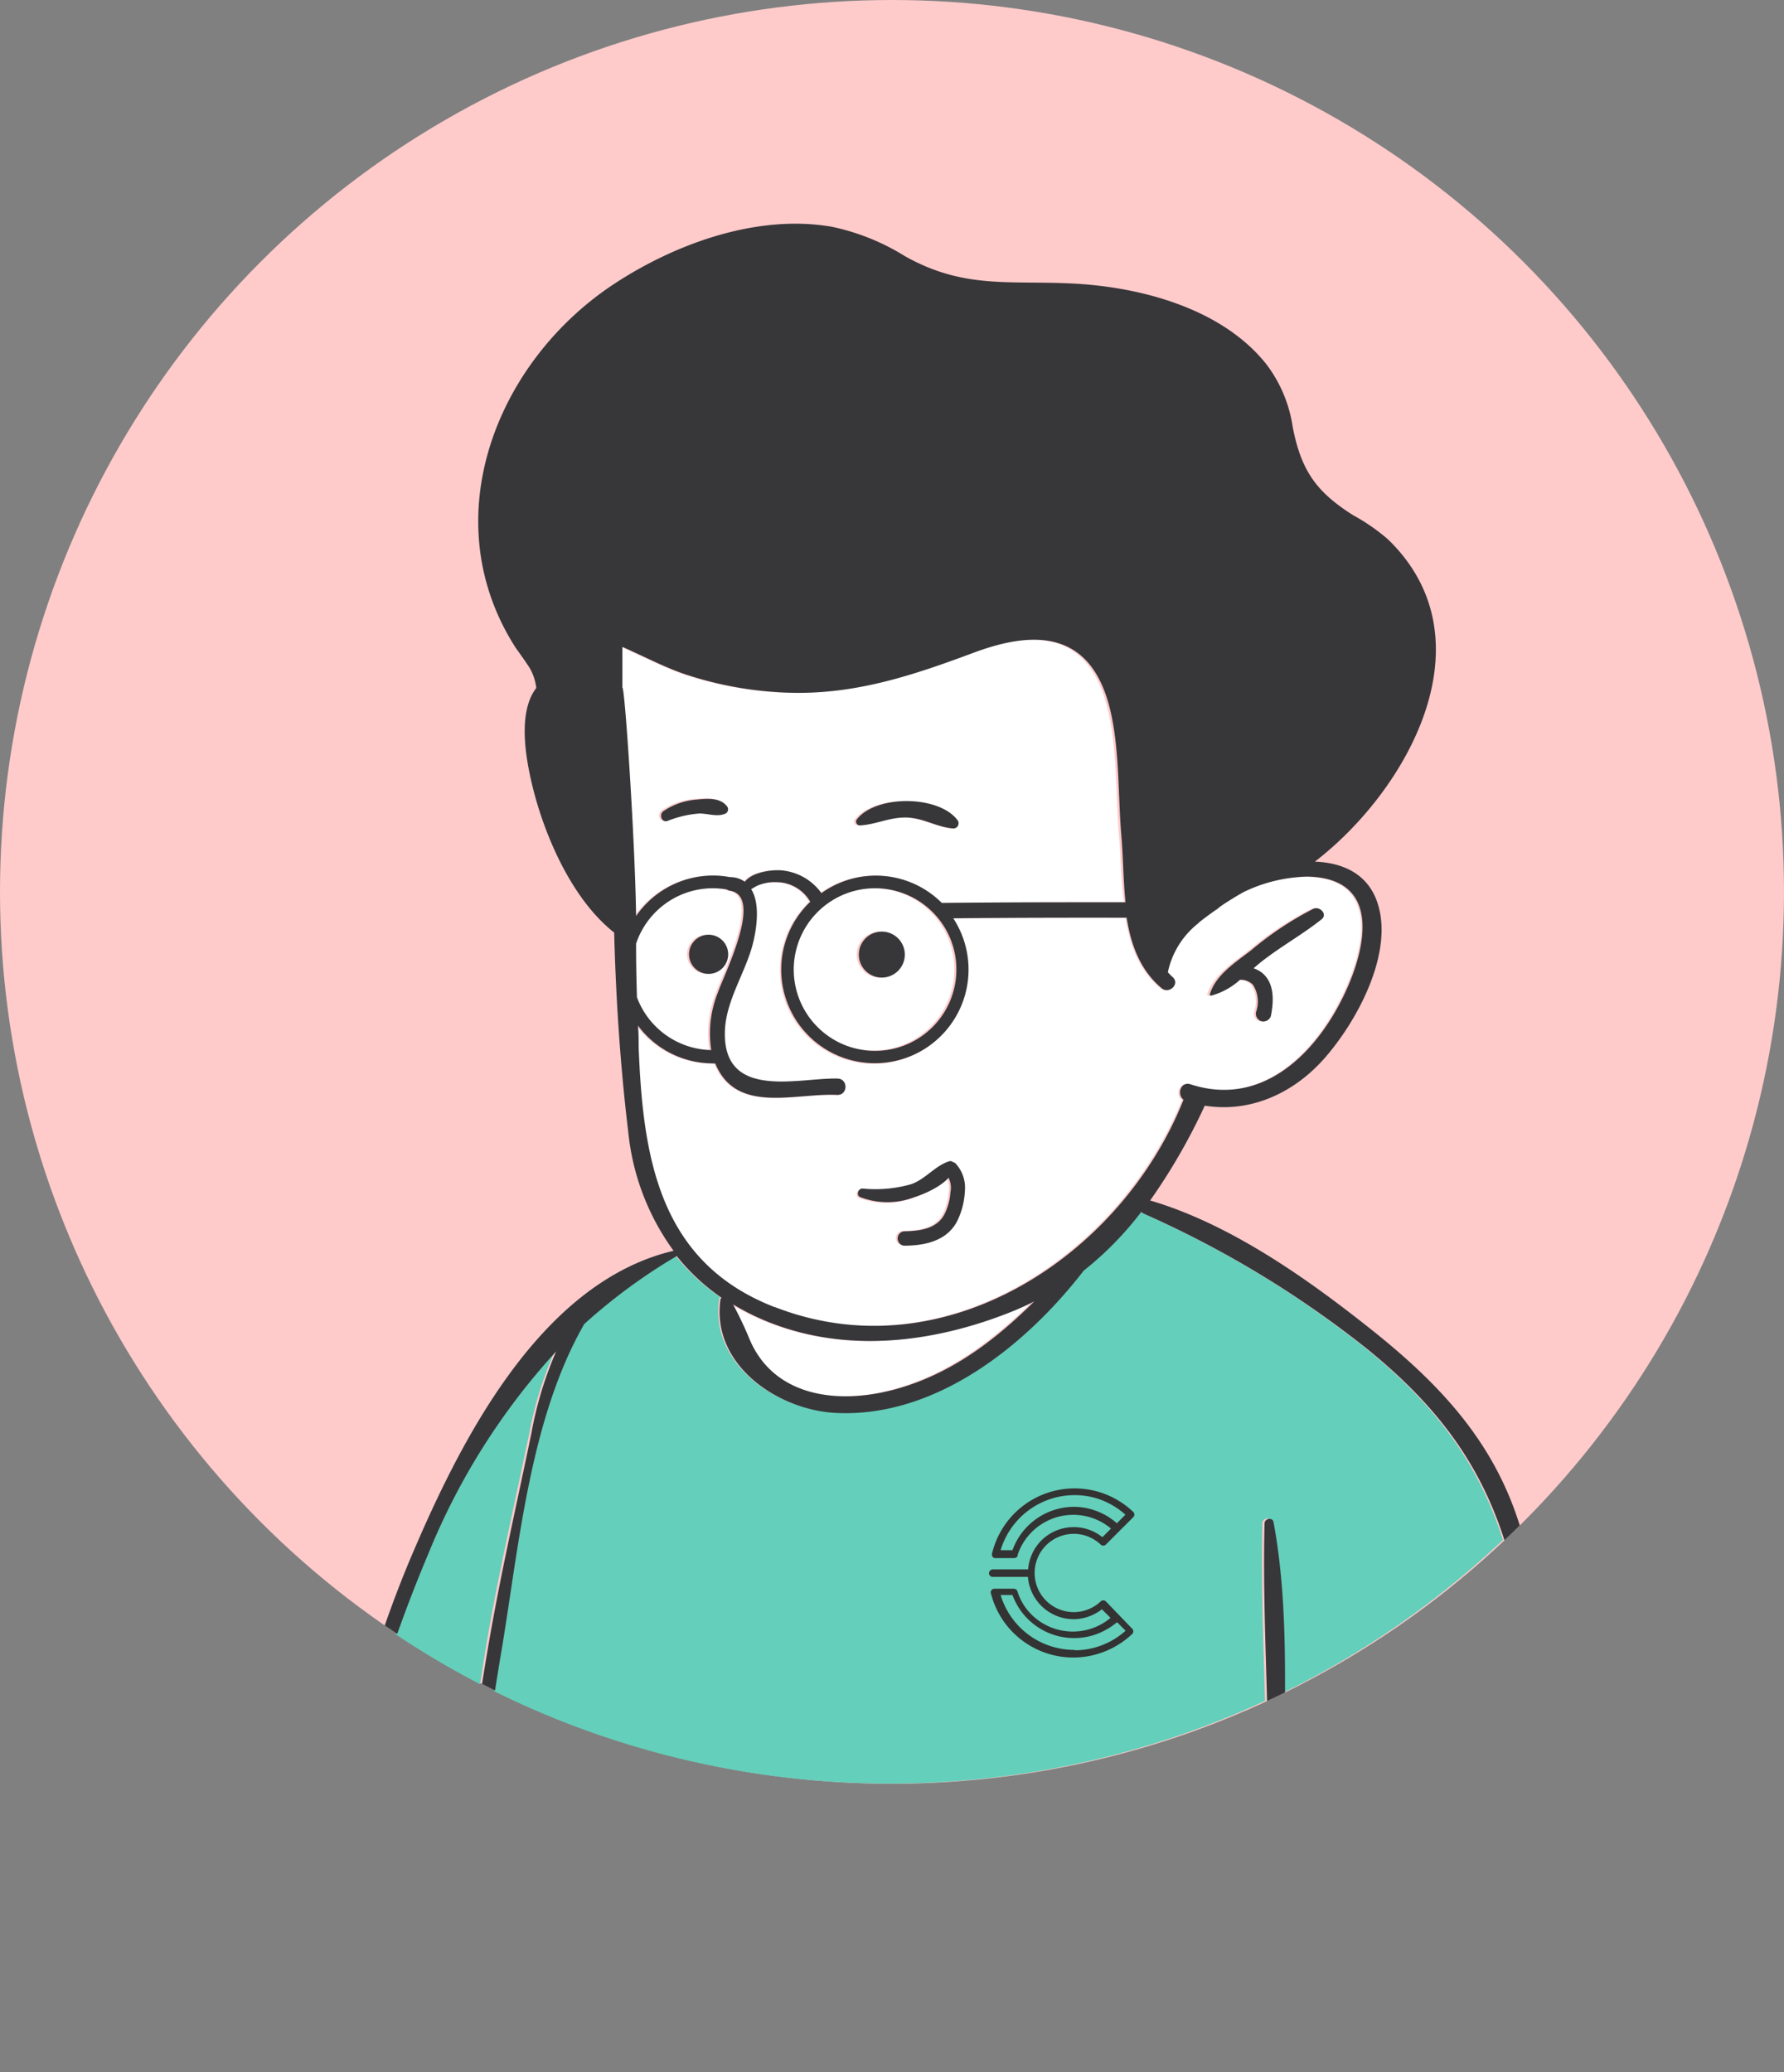 <svg xmlns="http://www.w3.org/2000/svg" xmlns:xlink="http://www.w3.org/1999/xlink" viewBox="0 0 182.3 211.77"><rect x="0" y="0" width="182.3" height="211.77" fill="#808080" stroke="none"/><defs><style>.cls-1{fill:none;}.cls-2{fill:#ffcaca;}.cls-3{fill:#fff;}.cls-4{fill:#64cfba;}.cls-5{clip-path:url(#clip-path);}.cls-6{fill:#37373a;}.cls-7{fill:#333;}</style><clipPath id="clip-path"><circle class="cls-1" cx="91.15" cy="91.15" r="91.15"/></clipPath></defs><g id="Layer_2" data-name="Layer 2"><g id="Layer_1-2" data-name="Layer 1"><circle class="cls-2" cx="91.15" cy="91.15" r="91.15"/><path class="cls-3" d="M114.35,85.46c-.36-4.24-.15-9.1-1.22-13.22-2-7.89-7.81-7.79-13.87-5.53-6.47,2.42-12.48,4.41-19.49,4.06A37.24,37.24,0,0,1,70.08,69c-2.13-.69-4.36-1.9-6.63-2.87,0,0,0,0,0,.07,0,1.31-.06,2.69,0,4.1.26-.11,1.31,15.67,1.39,23.34a9.59,9.59,0,0,1,7.89-4.15,9.33,9.33,0,0,1,1.74.17.47.47,0,0,1,.17,0,2.63,2.63,0,0,1,1.32.47c.76-1,2.65-1.25,3.71-1.17a5.62,5.62,0,0,1,4.11,2.33,9.53,9.53,0,0,1,12.3,1c6.26-.07,12.51-.08,18.77-.07C114.54,89.92,114.53,87.57,114.35,85.46ZM73.94,83.08c-.85.41-1.77,0-2.68,0a10.9,10.9,0,0,0-3.28.77c-.61.21-.85-.64-.41-1a6.93,6.93,0,0,1,3.5-1.2c1-.1,2.37-.21,3.05.69A.5.5,0,0,1,73.94,83.08Zm23.27,1.59c-1.66-.16-3-1.08-4.76-1.12s-3.15.72-4.8.81a.39.39,0,0,1-.33-.58c1.94-2.58,8.47-2.54,10.35.09A.53.53,0,0,1,97.21,84.67Z"/><path class="cls-3" d="M89.24,90.78a8.29,8.29,0,1,0,6.22,2.82h0A8.25,8.25,0,0,0,89.24,90.78Zm.66,9.13a2.35,2.35,0,1,1,2.34-2.35A2.35,2.35,0,0,1,89.9,99.91Z"/><path class="cls-4" d="M129,155.66c0-.51.83-.66.93-.12A93.67,93.67,0,0,1,131.11,173a91.35,91.35,0,0,0,22.47-15.62c-2.57-8-7-13.84-13.89-19.47a104.73,104.73,0,0,0-23-13.95.63.63,0,0,1-.22-.16,34,34,0,0,1-5.88,6l0,0c-5.89,7.64-15.12,15.07-25.35,14.54-5.87-.3-12.7-4.88-11.76-11.57a.38.38,0,0,1,.1-.2A21.57,21.57,0,0,1,69,128.31a57.91,57.91,0,0,0-9.46,6.95C54,145,52.92,157.92,51.13,168.62c-.23,1.4-.45,2.81-.67,4.21a91.25,91.25,0,0,0,78.81,1C129.1,167.79,128.86,161.71,129,155.66Z"/><path class="cls-3" d="M72.49,107.32a11.06,11.06,0,0,1,.67-5.86c.63-1.86,4.74-9.92,1.22-10.43a.65.65,0,0,1-.28-.12,7.71,7.71,0,0,0-1.44-.13,8.28,8.28,0,0,0-7.85,5.66q0,2.75.09,5.49A8.28,8.28,0,0,0,72.49,107.32ZM72.2,95.53a2,2,0,1,1-2,2A2,2,0,0,1,72.2,95.53Z"/><path class="cls-3" d="M79.35,135.49a25,25,0,0,1-4.63-2.18,36.09,36.09,0,0,1,1.65,3.5c2.42,5.84,8.85,6.75,14.6,5.26s10.41-5,14.55-9.07c-.66.33-1.33.64-2,.93C95.86,137.05,87.25,138.29,79.35,135.49Z"/><path class="cls-4" d="M56.67,138.12c-5.48,5.79-9.6,12.64-13.06,20.65-1.16,2.7-2.23,5.46-3.21,8.24a90.34,90.34,0,0,0,8.66,5.12c.26-1.66.51-3.31.8-5,1.22-6.93,2.8-13.79,4.23-20.68A38,38,0,0,1,56.67,138.12Z"/><path class="cls-3" d="M120.78,112.41c-.73-.52-.26-1.9.72-1.57,7.65,2.49,13.37-3.68,16.13-10.12,2-4.57,3-11-4.19-11.11A15.65,15.65,0,0,0,127,91.17c-.68.38-1.34.79-2,1.21a5.39,5.39,0,0,0-.75.56h0c-.14.06-1.87,1.36-1.92,1.44a8.56,8.56,0,0,0-3.11,5c.16.17.31.35.48.5.78.69-.35,1.79-1.13,1.13-2.18-1.84-3.12-4.42-3.56-7.2-5.91,0-11.82,0-17.72.06a9.59,9.59,0,1,1-14.61-1.69l0,0a3.92,3.92,0,0,0-3.37-2,4.51,4.51,0,0,0-2,.34c-.25.11-.46.25-.68.37.87,1.37.62,3.65.25,5.3-.72,3.14-2.88,6-2.93,9.36-.11,6.94,7.58,4.6,11.52,4.7,1.07,0,1.07,1.72,0,1.67-4.38-.19-10.34,2-12.5-3.22a.57.57,0,0,1-.22,0A9.54,9.54,0,0,1,65,104.76c0,.73,0,1.46.07,2.19.43,11.34,2.07,22,13.94,26.64C96.34,140.33,114.4,128.31,120.78,112.41Zm6.85-15.3A33.58,33.58,0,0,1,134,92.88c.65-.3,1.49.56.83,1.08-1.82,1.43-3.86,2.58-5.72,4-.4.31-.81.66-1.22,1a2.94,2.94,0,0,1,.77.39c1.41,1,1.31,2.94,1,4.47a.76.76,0,0,1-.54.54.72.72,0,0,1-.76-.2.78.78,0,0,1-.2-.76,3.24,3.24,0,0,0-.31-2.74,1.71,1.71,0,0,0-1.34-.52,7.3,7.3,0,0,1-3,1.62.12.12,0,0,1-.15-.15C124,99.62,126.06,98.33,127.63,97.11Zm-30,27.65c-1,2-3.33,2.47-5.43,2.51a.74.74,0,0,1,0-1.47c1.52,0,3.3-.21,4.11-1.68a6,6,0,0,0,.64-2.3,3.14,3.14,0,0,0-.16-1.4,8.54,8.54,0,0,1-3.46,2,7.7,7.7,0,0,1-5.57,0c-.43-.19-.21-.88.24-.87a13.34,13.34,0,0,0,5-.45c1.34-.48,2.28-1.66,3.5-2.19a.7.7,0,0,1,1,0,3.63,3.63,0,0,1,1,2.84A7.66,7.66,0,0,1,97.59,124.76Z"/><g class="cls-5"><path class="cls-6" d="M123.76,101.76a7.3,7.3,0,0,0,2.95-1.62,1.69,1.69,0,0,1,1.34.52,3.24,3.24,0,0,1,.31,2.74.78.78,0,0,0,.2.76.72.72,0,0,0,.76.2.77.77,0,0,0,.55-.54c.3-1.53.39-3.44-1-4.47a2.94,2.94,0,0,0-.77-.39c.42-.36.82-.71,1.23-1,1.85-1.4,3.89-2.55,5.71-4,.66-.52-.18-1.38-.83-1.08a33.58,33.58,0,0,0-6.35,4.23c-1.57,1.22-3.63,2.51-4.23,4.5A.12.12,0,0,0,123.76,101.76Z"/><circle class="cls-6" cx="90.11" cy="97.56" r="2.35"/><path class="cls-6" d="M72.41,95.53a2,2,0,1,0,2,2A2,2,0,0,0,72.41,95.53Z"/><path class="cls-6" d="M155.44,156.37c-2.57-8.71-8-14.62-15-20.24-6.67-5.33-14.62-11-22.91-13.44a61.49,61.49,0,0,0,5.58-9.69c4.67.75,9.13-1.27,12.31-4.93S142,98.1,141,93.18c-.73-3.61-3.45-5-6.64-5.12,9.46-7.27,18.11-22.65,7.47-32.94a20.08,20.08,0,0,0-3.55-2.46c-3.78-2.39-5.31-4.56-6.18-9a13.92,13.92,0,0,0-2.7-6.44c-4.56-5.74-12.93-7.92-19.93-8.25-6.38-.31-11,.58-17-2.79a23.06,23.06,0,0,0-7.45-3c-7.68-1.35-16.2,1.78-22.51,6-12,8.07-18.12,24.07-9.83,37,.13.2,1.15,1.58,1.51,2.2a5.4,5.4,0,0,1,.61,1.93c-1.94,2.53-1.06,7.25-.4,10,1.25,5.13,4.05,11.61,8.36,15,.18,7,.65,13.86,1.45,20.47a24.77,24.77,0,0,0,4.62,12.05c-13.82,3.27-22,19.86-27,31.71-1.22,2.92-2.3,5.87-3.29,8.88-.55,1.67-4,8.58-3.34,10.12a5.51,5.51,0,0,0,2.67,2.34c-.53,5.23-.55,10.55-.77,15.8-.14,3.46-.29,6.92-.43,10.38-.06,1.26-.5,3.11.09,4.3a.61.61,0,0,0,1,0c.63-1,.36-2.73.41-3.87l.45-10.81c.21-5,.6-10.13.55-15.19,2.87,1.2,6.44,2,8,3a1.13,1.13,0,0,0,.28.09c-1,8.8-1.7,17.65-1.93,26.5,0,1,1.53,1,1.56,0a305.93,305.93,0,0,1,4.17-42.4c1.79-10.7,2.89-23.67,8.45-33.36a57.82,57.82,0,0,1,9.45-6.95,21.39,21.39,0,0,0,4.58,4.26.33.33,0,0,0-.11.2c-.94,6.69,5.89,11.27,11.76,11.57,10.23.53,19.46-6.9,25.36-14.54a0,0,0,0,1,0,0,33.67,33.67,0,0,0,5.88-6,.73.73,0,0,0,.22.16,105,105,0,0,1,23,13.95c8,6.54,12.68,13.29,15,23.51a105.59,105.59,0,0,1,2.37,23.3.9.9,0,0,0-.16,0c-4.81,2-9.23,4.4-14.51,4.86-4.19.37-7.47-1.26-11.3-2,0-1.85,0-3.71,0-5.57,0-8.74.5-17.87-1.1-26.5-.1-.54-.91-.39-.92.12-.23,9.19.45,18.44.39,27.65s-.54,18.58.6,27.71c.11.9,1.46,1,1.45,0,0-7.34-.26-14.68-.37-22,2.26,2.1,6.87,2.3,9.6,2.28a30.57,30.57,0,0,0,16.36-5.18c0,8.21-.64,16.43-1,24.93,0,.76,1.2.95,1.34.18C161,193.65,160.49,173.5,155.44,156.37ZM54.3,146.49c-1.42,6.89-3,13.75-4.22,20.68q-1.36,7.77-2.33,15.61a53.42,53.42,0,0,0-6.2-2.72c-3.21-1.25-4.81-.78-3.77-4.29a150,150,0,0,1,6-17,69,69,0,0,1,13.05-20.65A38,38,0,0,0,54.3,146.49Zm9.3-76.21c0-1.41,0-2.79,0-4.1l0-.07c2.27,1,4.49,2.18,6.63,2.87A37.09,37.09,0,0,0,80,70.77c7,.35,13-1.64,19.49-4.06,6.06-2.26,11.84-2.36,13.88,5.53,1.06,4.12.86,9,1.22,13.22.18,2.11.19,4.46.42,6.75-6.25,0-12.51,0-18.77.07a9.53,9.53,0,0,0-12.3-1,5.62,5.62,0,0,0-4.11-2.33c-1-.08-3,.19-3.71,1.17a2.56,2.56,0,0,0-1.31-.47.52.52,0,0,0-.18,0,9.25,9.25,0,0,0-1.74-.17A9.59,9.59,0,0,0,65,93.62C64.9,86,63.85,70.17,63.6,70.28ZM97.73,99.05a8.31,8.31,0,1,1-2.08-5.46h0A8.25,8.25,0,0,1,97.73,99.05ZM65,96.44a8.28,8.28,0,0,1,7.85-5.66,7.82,7.82,0,0,1,1.45.13.56.56,0,0,0,.27.12c3.52.51-.59,8.57-1.22,10.43a11.16,11.16,0,0,0-.67,5.86,8.29,8.29,0,0,1-7.59-5.39Q65,99.18,65,96.44Zm26.16,45.63c-5.75,1.49-12.17.58-14.59-5.26a38.68,38.68,0,0,0-1.66-3.5,25,25,0,0,0,4.63,2.18c7.9,2.8,16.52,1.56,24.15-1.56.7-.29,1.37-.6,2-.93C101.59,137.07,97,140.56,91.18,142.07Zm-12-8.48C67.33,129,65.7,118.29,65.26,107c0-.73,0-1.46-.07-2.19a9.56,9.56,0,0,0,7.68,3.87.54.54,0,0,0,.22,0c2.16,5.24,8.12,3,12.5,3.22,1.07,0,1.08-1.64,0-1.67-3.94-.1-11.63,2.24-11.52-4.7.05-3.31,2.21-6.22,2.93-9.36.38-1.65.62-3.93-.24-5.3.22-.12.43-.26.67-.37a4.53,4.53,0,0,1,2-.34,4,4,0,0,1,3.37,2l0,0a9.57,9.57,0,1,0,14.61,1.69c5.91-.06,11.81-.07,17.72-.06.44,2.78,1.38,5.36,3.57,7.2.78.66,1.9-.44,1.13-1.13a5.78,5.78,0,0,1-.49-.5,8.61,8.61,0,0,1,3.11-5c0-.08,1.78-1.38,1.92-1.44h0a6.07,6.07,0,0,1,.75-.56c.65-.42,1.31-.83,2-1.21a15.65,15.65,0,0,1,6.48-1.56c7.2.14,6.14,6.54,4.19,11.11-2.76,6.44-8.48,12.61-16.12,10.12-1-.33-1.46,1-.73,1.57C114.61,128.31,96.56,140.33,79.2,133.59Z"/><path class="cls-6" d="M144.9,65.29c0,.14,0,.27,0,.4C144.94,65.56,144.92,65.42,144.9,65.29Z"/><path class="cls-6" d="M97.05,118.67c-1.44.41-2.44,1.82-3.92,2.35a13.39,13.39,0,0,1-5,.45c-.44,0-.67.68-.24.87a7.73,7.73,0,0,0,5.58,0c1.41-.47,3.8-1.53,4.09-3.16A.46.46,0,0,0,97.05,118.67Z"/><path class="cls-6" d="M87.53,83.78a.39.39,0,0,0,.34.58c1.64-.09,3.08-.86,4.79-.81s3.11,1,4.76,1.12a.53.53,0,0,0,.46-.8C96,81.24,89.47,81.2,87.53,83.78Z"/><path class="cls-6" d="M71.28,81.71a7,7,0,0,0-3.5,1.2c-.44.32-.2,1.17.41,1a10.9,10.9,0,0,1,3.28-.77c.92,0,1.84.39,2.68,0a.49.49,0,0,0,.18-.68C73.65,81.5,72.32,81.61,71.28,81.71Z"/><path class="cls-6" d="M96.6,119.86a2.33,2.33,0,0,1,.52,2,5.78,5.78,0,0,1-.64,2.3c-.81,1.47-2.58,1.65-4.1,1.68a.74.74,0,0,0,0,1.47c2.09,0,4.38-.47,5.43-2.51a7.81,7.81,0,0,0,.79-3.1,3.63,3.63,0,0,0-1-2.84.74.74,0,0,0-1,1Z"/></g><path class="cls-7" d="M113,163.66a.38.38,0,0,0-.52,0,4,4,0,1,1,0-5.8.38.38,0,0,0,.52,0l2.81-2.81a.37.37,0,0,0,0-.52h0a8.67,8.67,0,0,0-14.44,4.26.37.37,0,0,0,.27.45h2a.39.39,0,0,0,.35-.24.31.31,0,0,0,0-.1,6,6,0,0,1,7.54-3.79h0a6.09,6.09,0,0,1,2,1.11l-.88.88a4.69,4.69,0,0,0-6.59.73,4.74,4.74,0,0,0-1,2.56h-3.62a.41.41,0,0,0-.38.39.38.38,0,0,0,.37.38h3.61a4.69,4.69,0,0,0,5,4.31h0a4.82,4.82,0,0,0,2.56-1l.88.88a6,6,0,0,1-8.39-.68l0,0a5.66,5.66,0,0,1-1.11-2s0,0,0,0a.4.4,0,0,0-.37-.3h-2a.38.38,0,0,0-.37.31v0a.14.14,0,0,0,0,.09v0a8.68,8.68,0,0,0,10.46,6.39h0a8.81,8.81,0,0,0,4-2.17.38.38,0,0,0,0-.53h0ZM109.77,154a6.7,6.7,0,0,0-6.31,4.43h-1.21a7.89,7.89,0,0,1,9.84-5.29h0A8,8,0,0,1,115,154.8l-.87.88A6.67,6.67,0,0,0,109.77,154Zm.06,14.62a7.87,7.87,0,0,1-7.58-5.61h1.21a6.71,6.71,0,0,0,8.59,4,7.26,7.26,0,0,0,2.1-1.22l.87.87A7.79,7.79,0,0,1,109.83,168.66Z"/></g></g></svg>